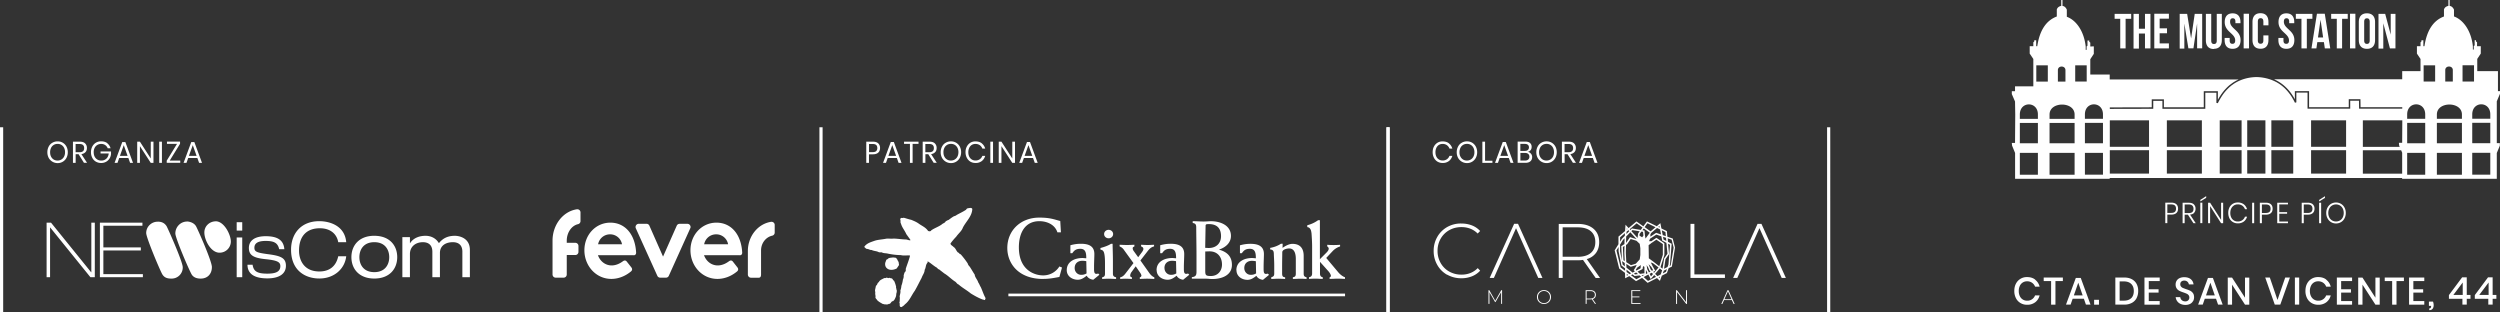 <svg width="144" height="18" viewBox="0 0 144 18" fill="none" xmlns="http://www.w3.org/2000/svg"><rect x="0" y="0" width="144" height="18" fill="#333333" stroke="none"/><path d="M10.774 12.758c.109 0 .392.054.518.275.074.12.913 2.001.913 2.349 0 .407-.26.665-.645.665-.15 0-.377-.027-.51-.222-.135-.207-.95-2.109-.95-2.378 0-.38.306-.686.674-.686M12.425 12.746c.495 0 .872.787.872 1.165a.647.647 0 01-.654.644c-.5 0-.872-.728-.872-1.165 0-.378.313-.641.654-.641M9.075 12.767c.17 0 .374.033.518.257.056.084.933 2.052.933 2.37a.638.638 0 01-.645.653c-.188 0-.394-.021-.53-.243-.12-.195-.93-2.109-.93-2.381 0-.375.312-.653.654-.653M13.633 12.797h.32v.485h-.32v-.485zm0 .88h.32v2.29h-.32v-2.29zM16.08 14.354c-.082-.371-.306-.476-.777-.476-.339 0-.65.075-.65.393 0 .236.152.287.838.377.69.093.978.216.978.662 0 .446-.365.725-1.072.725-.706 0-1.142-.237-1.142-.788h.294c.056.383.268.515.848.515.448 0 .751-.093.751-.434 0-.228-.159-.33-.863-.401-.703-.072-.95-.237-.95-.644 0-.408.317-.678.971-.678.733 0 1.034.267 1.072.75h-.298zM2.685 12.824h.253l2.314 2.86h.009v-2.86h.2v3.143h-.253l-2.314-2.861h-.01v2.86h-.2v-3.142zM5.754 12.824h2.45v.177h-2.25v1.25h2.158v.176H5.954v1.363H8.23v.177H5.754v-3.143zM19.482 13.953c-.07-.434-.409-.805-1.06-.805-.733 0-1.198.428-1.198 1.285 0 .593.315 1.204 1.172 1.204.542 0 .954-.264 1.086-.875h.46c-.074.695-.666 1.28-1.55 1.28-.78 0-1.627-.435-1.627-1.66 0-.914.565-1.642 1.622-1.642.621 0 1.475.27 1.555 1.21h-.46v.003zM21.56 13.582c.887 0 1.32.566 1.32 1.23 0 .666-.436 1.232-1.32 1.232-.883 0-1.319-.566-1.319-1.231 0-.665.433-1.232 1.32-1.232zm0 .368c-.63 0-.86.446-.86.863 0 .416.23.862.86.862s.86-.446.86-.862c0-.417-.23-.863-.86-.863zM26.633 14.501c0-.422-.265-.551-.548-.551-.395 0-.745.189-.745.62v1.396h-.436v-1.465c0-.422-.265-.551-.547-.551-.395 0-.745.234-.745.686v1.33h-.436v-2.307h.436v.348h.008c.204-.32.566-.425.89-.425.294 0 .591.122.771.425.21-.264.486-.425.922-.425.23 0 .862.11.862.814v1.57h-.433v-1.465zM.183 7.33H0V18h.183V7.33zM47.382 7.33h-.183V18h.183V7.33zM80.043 7.33h-.183V18h.183V7.33z" fill="#fff"/><path d="M80.043 7.33h-.183V18h.183V7.33zM105.423 7.33h-.183V18h.183V7.33zM43.077 14.447v1.366c0 .102.08.183.18.183h.453c.1 0 .127-.09.127-.192v-1.387c.005-.434.294-.764.641-.842a.182.182 0 00.145-.176v-.44a.18.18 0 00-.18-.183h-.023c-.751.11-1.337.817-1.343 1.671zm-4.888.339L38.98 13a.181.181 0 01.164-.108h.453c.1 0 .18.084.18.183 0 .027-.006.051-.018.075l-1.236 2.738a.174.174 0 01-.162.105h-.336a.179.179 0 01-.162-.105l-1.24-2.738a.186.186 0 01.163-.26h.453c.07 0 .136.041.165.107l.789 1.786-.003.003zm-1.69-.087h-2.058c.147.401.474.59.789.59.262 0 .492-.12.665-.252.083-.05.153-.045.215.04l.257.326c.064.086.053.17-.024.233-.38.315-.79.429-1.128.429-.889 0-1.554-.755-1.554-1.65 0-.896.66-1.591 1.495-1.591.837 0 1.425.659 1.484 1.716.006.108-.053.165-.147.165l.006-.006zm-.671-.63a.695.695 0 00-.684-.572c-.35 0-.63.24-.694.573h1.378zm6.78.63h-2.057c.147.401.474.59.789.59.262 0 .491-.12.665-.252.082-.05.153-.045.215.04l.256.326c.065.086.053.17-.023.233-.38.315-.79.429-1.128.429-.89 0-1.555-.755-1.555-1.65 0-.896.66-1.591 1.496-1.591s1.425.659 1.484 1.716c.006.108-.053.165-.147.165l.006-.006zm-.67-.63a.695.695 0 00-.684-.572c-.35 0-.63.24-.695.573h1.378zm-9.293-.083v-.117c0-.476.28-.872.647-.956a.182.182 0 00.145-.176v-.5a.18.18 0 00-.18-.183h-.023c-.79.114-1.405.877-1.408 1.803v1.953c0 .102.08.183.18.183h.46c.1 0 .179-.081.179-.183v-1.12h.494c.1 0 .18-.081.18-.183v-.338a.18.18 0 00-.18-.183h-.494zM51.649 14.911c.059.042.056.126.109.168l.026.186-.132.197c-.168.09-.415.13-.571-.015-.089-.08-.112-.197-.089-.314l.062-.17c.035-.025.083-.03.106-.073.083-.054.189-.042.283-.063.07.024.177-.015.209.084h-.003zM51.219 16c-.053.048-.109-.015-.168-.006-.032.039-.082.015-.123.024-.11.069-.25.098-.31.236-.094.036-.067.153-.162.204l-.056.258.018.15c-.023.09.033.17.006.26.009.075.077.105.106.17a.939.939 0 00.245.168c.035.045.105.04.156.066.088-.003.188.03.262-.027.114.018.123-.125.218-.155.053.011.07-.057.108-.081.053-.108.115-.213.104-.339a.528.528 0 00.032-.212l-.02-.012c.02-.066-.039-.108-.018-.18a1.644 1.644 0 00-.121-.357c-.074-.02-.065-.108-.136-.134-.05.009-.088-.03-.14-.03v-.003zm4.782-3.97c-.018-.053-.074-.047-.115-.056-.082.024-.197 0-.236.104-.173.117-.362.201-.544.303a.33.33 0 01-.153.072c-.112.06-.212.14-.315.216-.06.015-.11.05-.165.078-.044.101-.162.11-.233.185-.18.129-.386.195-.565.312-.038.015-.047.066-.089.072-.047.012-.103.006-.138-.027-.135-.195-.342-.276-.515-.399-.139-.105-.298-.167-.45-.23-.15-.03-.286-.084-.436-.12-.05.033-.106 0-.157.018-.014.027-.04.05-.038.084.041.072-.009.17.044.236.056.222.218.396.306.605l.233.324v.036c-.08.003-.156-.036-.238-.048-.248-.006-.486-.048-.736-.054-.139.024-.289-.015-.425.009-.217.045-.447.05-.656.117-.212.078-.445.135-.592.338v.027c.056.045.1.114.18.108.082.01.147.069.238.057.12.066.268.057.389.117.059.033.13.02.191.018.094.06.218.048.321.069.25.054.518.09.783.093.162.045.324.008.495.018.012.002.03.008.03.027-.062.248-.16.485-.239.73-.009.054.003.105-.009.156-.08.057-.085.15-.115.228a.447.447 0 01-.044.248 1.493 1.493 0 01-.088.36.921.921 0 01-.059.27c.027.134-.038.245-.041.377l.014.042c-.017.096.006.195-.032.278.044.057 0 .153.035.216.01.042.056.036.089.045.073-.048.141-.087.2-.162.27-.206.371-.515.562-.773.145-.248.265-.503.4-.754.05-.156.172-.285.172-.459.08-.122.05-.293.162-.404.014-.024 0-.06.014-.084.168.096.315.237.48.338.074.027.1.117.177.126.1.081.2.156.3.234.221.129.395.323.61.461.082.042.117.147.206.171.226.198.477.33.706.518.224.138.454.267.692.354.047-.01.08.05.121.018.024-.033.05-.078.03-.123-.11-.195-.171-.408-.263-.608-.058-.087-.085-.189-.15-.276-.044-.162-.185-.278-.203-.45-.106-.155-.191-.317-.294-.466a.38.38 0 01-.11-.18 4.977 4.977 0 00-.408-.53c-.074.012-.074-.09-.142-.09-.115-.093-.13-.246-.262-.324-.059-.072-.162-.099-.18-.197.098-.138.212-.273.33-.393.13-.192.312-.317.386-.527.18-.354.518-.638.542-1.06L56 12.03zm15.214 3.532c0-.506.474-.7.9-.7.077 0 .157.014.222.014 0-.257-.018-.545-.34-.545-.229 0-.347.075-.464.252h-.112v-.453c.197-.056.385-.086.606-.086.418 0 .775.113.775.593 0 .17-.015.419-.018.692v.167c0 .219.038.282.141.282a.51.51 0 00.1-.018l.071.072-.35.287c-.18-.023-.321-.113-.377-.233-.16.12-.31.233-.515.233-.318 0-.633-.2-.633-.554l-.006-.003zm.456-.12c0 .22.168.387.365.387a.555.555 0 00.315-.081l-.014-.701a1.387 1.387 0 00-.224-.024c-.215 0-.442.114-.442.42zm-8.088-.913c.038.099.065.29.065.635v.593c0 .162-.054.186-.165.216v.095c.126-.006.253-.015.38-.015.14 0 .282.015.424.015v-.095c-.11-.03-.183-.054-.183-.216v-.698c0-.392-.018-.812-.018-1.015h-.094c-.141.095-.389.185-.606.24v.095c.111.021.158.054.197.15zm11.957-1.139c.015.183.038.54.038.818v1.546c0 .105-.038.192-.18.216v.095a5.26 5.26 0 01.375-.015c.141 0 .276.015.418.015v-.095c-.112-.024-.16-.081-.16-.225v-.653h.01l.483.54c.079.089.135.2.135.25 0 .049-.032.088-.074.088v.095c.16 0 .318-.015.477-.015.136 0 .274.01.41.015v-.095c-.142-.042-.31-.195-.371-.267l-.71-.845.362-.386a.994.994 0 01.436-.276V14.1a4.692 4.692 0 01-.74 0v.095c.042.021.086.078.086.123 0 .054-.023.123-.123.225l-.386.386v-2.246h-.103a1.806 1.806 0 01-.624.29v.111c.117 0 .223.114.235.312l.006-.007zm-17.457 3.52v.153h19.392v-.153H58.083zm15.29-2.315c0 .152.023.41.023.686v.467c0 .162-.055.18-.173.225v.095c.132 0 .268-.015.397-.015.13 0 .268.01.404.015v-.095c-.127-.015-.174-.054-.174-.225v-.392c0-.372.009-.642.009-.821 0-.18.3-.225.394-.225.333 0 .386.354.386.611v.827c0 .162-.038.195-.17.225v.095c.15 0 .297-.015.444-.015.118 0 .23.01.347.015v-.095c-.132-.04-.168-.072-.168-.225v-1.012c0-.405-.182-.69-.647-.69-.197 0-.41.12-.571.231.005-.08.005-.156.008-.24h-.094a1.63 1.63 0 01-.624.24v.096c.141 0 .206.08.206.219l.003.003zm-8.624-.186l.539.746-.457.593c-.062.08-.159.2-.309.225v.095c.103-.006.203-.015.306-.015.121 0 .25.01.371.015v-.095c-.062-.01-.1-.033-.1-.111 0-.042.035-.135.065-.177l.253-.347.253.368a.48.48 0 01.077.162c0 .048-.041.102-.094.105v.095c.141-.006.276-.015.418-.015.141 0 .277.01.418.015v-.095c-.118-.04-.227-.16-.294-.255l-.507-.716.4-.515c.104-.135.2-.249.386-.294v-.095c-.124.005-.25.014-.37.014-.121 0-.251-.009-.378-.014v.095c.074.027.133.063.133.153 0 .033-.024.09-.07.159l-.23.311-.26-.36a.287.287 0 01-.056-.152c0-.072.042-.08.098-.11v-.096c-.142.005-.283.014-.424.014-.142 0-.286-.009-.427-.014v.095a.54.54 0 01.259.216zm-.892-.683c.135 0 .259-.099.259-.243 0-.143-.121-.245-.26-.245-.138 0-.259.102-.259.245 0 .144.124.243.26.243zm2.761 1.836c0-.506.475-.7.904-.7.077 0 .156.014.221.014 0-.257-.017-.545-.338-.545-.23 0-.348.075-.466.252h-.111v-.456c.197-.056.385-.086.606-.086.418 0 .777.113.777.593 0 .173-.014.419-.02.692v.167c0 .219.038.282.141.282a.374.374 0 00.1-.021l.07.072-.352.287c-.177-.023-.318-.113-.374-.233-.16.12-.31.233-.516.233-.32 0-.636-.2-.636-.554l-.005.003zm.457-.12c0 .22.17.387.365.387a.554.554 0 00.315-.081l-.015-.704a1.354 1.354 0 00-.226-.024c-.218 0-.442.117-.442.42l.003.002zm2.382.608h-.807v-.086c.206-.024.268-.096.268-.3v-.967c0-.573-.015-1.18-.015-1.609 0-.183-.076-.225-.203-.243v-.104c.236 0 .427.018.616.018.212 0 .318-.018.432-.018.524 0 1.155.227 1.155.85 0 .405-.327.668-.68.782v.009c.441.123.736.377.736.875 0 .614-.607.814-1.116.814-.062 0-.127-.003-.192-.009a2.013 2.013 0 00-.194-.009v-.003zm-.035-1.776c.082.006.15.01.209.01.418 0 .7-.264.7-.678 0-.413-.191-.698-.7-.698-.133 0-.189.006-.189.096l-.023 1.27h.003zm0 1.318c0 .258.032.306.323.306.404 0 .642-.297.642-.662 0-.435-.262-.758-.712-.758-.08 0-.156.006-.253.006v1.111-.003zm-7.977-.03c0-.506.474-.7.904-.7.074 0 .156.014.22.014 0-.257-.017-.545-.338-.545-.23 0-.347.075-.465.252h-.112v-.456c.197-.056.386-.086.607-.086.418 0 .774.113.774.593 0 .173-.015.419-.018.692v.167c0 .219.039.282.142.282a.336.336 0 00.097-.021l.07.072-.353.287c-.18-.023-.32-.113-.377-.233-.159.12-.309.233-.515.233-.32 0-.636-.2-.636-.554v.003zm.456-.12c0 .22.171.387.368.387a.562.562 0 00.316-.081l-.015-.704a1.356 1.356 0 00-.227-.024c-.215 0-.442.117-.442.422zm-1.82.623c.313 0 .554-.038.94-.113l.15-.543-.15-.062a1.088 1.088 0 01-.954.515c-.392 0-1.38-.234-1.38-1.615 0-.824.347-1.507 1.183-1.507.415 0 .886.18 1.036.641h.203l-.038-.65c-.341-.09-.583-.197-1.207-.197-1.078 0-1.843.743-1.843 1.752 0 .88.63 1.782 2.064 1.782l-.003-.003zM96.483 14.267l-.133-.527-.309-.105-.03-.323-.314-.153-.06-.306-.205.177-.566-.276-.209.282-.397-.282-.454.384-.176-.195-.027.366-.38.32v.437l-.218.35.26 1.05.335.25.009.313.239-.126.388.29.348-.186.318.285.541-.276.168.165.11-.302.294-.15.1-.282.185-.092.18-1.085.003-.003zm-.554-.899l.024.234-.18-.06-.053-.275.212.101h-.003zm.121 2.01l-.2.102.082-.55.206-.294-.056-.596.112.06-.091 1.135-.053.146v-.003zm-2.367.036l-.006-.212.253.165.344-.105-.052.11-.121.195.07.063-.132.072-.353-.285-.003-.003zm.27.33l-.09.048-.171-.126-.006-.135.265.213h.003zm-.047-2.367l.36.396-.377-.114-.23.338.009-.347v-.027l.238-.245zm-.226.108l.008-.134.11-.093.047.054-.168.173h.003zm1.407.537l.321-.216.371.251v.62l-.206.657-.353-.273-.248-.183-.011-.758.13-.095-.004-.004zm.018 1.335l.115.204-.068.036-.068-.066-.032-.072-.097-.245.147.146.003-.002zm-.044-1.734v-.117l.053-.093.332-.281.174.084.056.29-.283-.096-.332.222v-.009zm-.077-.156l-.203.276-.032-.195-.027-.27-.118-.017.077-.102.341.242-.038.07v-.004zm-1.31 1.627l-.027-.533.012-.453.065-.042.203-.3.336.103.185.177.036.254v.386l-.036.255-.224.246-.28.087-.273-.177.003-.003zm-.092-.06l-.07-.045-.035-.764.094-.06-.01.393.024.476h-.002zm.637.515l.079-.129.212-.152-.012.185-.241.13-.038-.037v.003zm.42-2.192l.021.215-.073.096-.154-.096.01-.096.102-.138.095.016v.003zm-.282.09l-.035.257-.354-.39.056-.06.421.07-.088.12v.002zm-.786.61l-.186.12.038.836-.108-.542v-.378l.167-.272.095-.1-.01.34.004-.004zm.014 1.088v.027l.006.17-.123-.098-.041-.201.155.102h.004zm.657.548l.106.093-.174.02-.059-.047.13-.069-.003.003zm.082-.045l.29-.153.017-.122.05-.054.038.068v.354l-.256.033-.138-.123v-.003zm.401.18l-.124.066-.05-.045.174-.021zm.08-.279l.094.186-.094.05v-.236zm.076-.045l-.038-.24.097.153.07.165.06.06-.092.051-.097-.189zm.256.204l.077.075-.118.138-.077-.15.118-.063zm.083-.045l.123-.066-.144-.252-.112-.227.124.042.32.245-.258.306-.05-.051-.003.003zm.38-.2l.14.11-.085.237-.188.096-.132-.13.265-.31v-.004zm.447-.854l-.197.284-.089.584-.114-.09.22-.697v-.68l-.459-.312-.288.195h-.133l.056-.144.362-.237.289.1.047.245.244.132.06.623.002-.003zm-.227-.812l-.03-.156.172.057.017.183-.156-.084h-.003zm-.238-.782l.018.093-.08-.04.062-.053zm-.686-.153l.462.225-.283.24-.344-.246.162-.222.003.003zm-.627 0l.341.243-.103.138-.51-.084-.085.09-.04-.048.4-.339h-.003zm-.563.29l.035.04-.04.036.005-.075zm-.389.516l.283-.24-.012.153-.167.174-.104.168v-.255zm.033 1.74l-.244-.98.123-.2v.243l.165.82.206.165.006.141-.256-.192v.003zm.353.47v-.098l.077.06-.077.042v-.003zm.55.204l-.308-.23.088-.048.118.096.288-.036.083.075-.268.143zm.672.1l-.25-.225.27-.144.136.263.2-.233.106.105-.462.233zm.66-.162l-.047-.048.08-.04-.033.088zm.37-.36l-.179.093.059-.162.18-.09-.056.159h-.003zm.213-.338l.023-.072.097-1.207-.212-.114-.017-.201.227.078.114.461-.168 1.022-.064.033zm-12.812.506a1.486 1.486 0 01-.568-.566 1.591 1.591 0 01-.209-.81 1.583 1.583 0 01.21-.808c.135-.237.332-.431.567-.566.248-.138.528-.21.81-.204.21 0 .415.033.613.108.182.069.344.18.477.324l-.142.146c-.244-.245-.56-.371-.939-.371-.244 0-.486.057-.698.177a1.289 1.289 0 00-.494.49c-.121.214-.183.456-.18.702-.003.245.059.488.18.7.117.207.288.378.494.492.215.12.457.18.701.177.38 0 .692-.126.94-.375l.14.147a1.299 1.299 0 01-.48.327 1.64 1.64 0 01-.609.11 1.63 1.63 0 01-.81-.206l-.002.006zm2.692.18h-.242l1.408-3.116h.224l1.407 3.116h-.242l-1.28-2.864-1.275 2.864zm1.275-2.864l-.801 1.797.8-1.797zm4.587 2.867l-.73-1.04a1.97 1.97 0 01-.298.021h-.874v1.018h-.224v-3.112h1.098c.386 0 .686.093.904.279.218.186.327.443.327.773 0 .245-.062.452-.185.62a.985.985 0 01-.53.353l.765 1.09h-.253v-.003zm-1.028-1.22c.327 0 .578-.075.748-.221.171-.147.26-.357.26-.626 0-.27-.086-.48-.26-.627-.17-.146-.42-.221-.748-.221h-.874v1.692h.874v.003zm6.49-1.896h.224v2.909h1.76v.204h-1.984v-3.113zm2.697 3.113h-.241l1.407-3.113h.224l1.407 3.113h-.241l-1.281-2.867-1.275 2.867zm-13.603 1.494v-.674l-.324.57h-.026l-.324-.567v.671h-.056v-.788h.047l.344.609.345-.609h.047v.788h-.053zm2.064-.392a.39.39 0 01.403-.399.39.39 0 01.404.399.392.392 0 01-.404.398.392.392 0 01-.403-.398zm.748 0a.338.338 0 00-.345-.348.336.336 0 00-.344.348c0 .2.147.347.344.347a.336.336 0 00.345-.347zm2.59.392l-.182-.263a.609.609 0 01-.076.006h-.221v.257h-.056v-.788h.277c.194 0 .312.1.312.267 0 .126-.065.213-.183.246l.192.275h-.065.003zm-.258-.308c.165 0 .253-.078.253-.213s-.088-.213-.253-.213h-.221v.429h.22v-.003zm2.885.257v.051h-.533v-.788h.519v.051h-.46v.312h.412v.05h-.412v.324h.477-.003zm2.677-.734v.788h-.047l-.527-.683v.683h-.056v-.788h.047l.527.683v-.683h.056zm2.582.567h-.448l-.097.221h-.062l.357-.788h.056l.356.788h-.062l-.1-.221zm-.02-.048l-.204-.456-.203.456h.407zM50.053 8.89v.492h-.156V8.16h.382c.139 0 .242.033.31.099a.357.357 0 01.102.266c0 .11-.035.204-.105.267-.071.063-.171.096-.307.096h-.227v.003zm.418-.191a.233.233 0 00.062-.17c0-.073-.021-.136-.062-.175-.042-.039-.11-.06-.203-.06h-.212v.468h.212c.094 0 .161-.021.203-.06v-.003zM51.66 9.1h-.528l-.1.282h-.168l.445-1.201h.177l.441 1.2h-.168l-.1-.28zm-.045-.123l-.22-.617-.222.617h.442zM52.907 8.16v.128h-.34v1.094h-.155V8.288h-.339V8.16h.834zM53.782 9.382l-.312-.5h-.167v.5h-.156V8.16h.394c.136 0 .239.033.306.099a.355.355 0 01.103.263c0 .099-.026.18-.082.24a.384.384 0 01-.236.114l.327.503h-.177v.003zm-.482-.614h.226c.177 0 .265-.078.265-.237 0-.159-.088-.237-.265-.237H53.3v.474zM55.076 8.222a.577.577 0 01.209.222.68.68 0 01.076.324c0 .12-.026.227-.076.323a.565.565 0 01-.51.303.583.583 0 01-.515-.303.681.681 0 01-.076-.323.69.69 0 01.076-.324c.05-.096.12-.17.212-.222a.583.583 0 01.303-.08c.112 0 .212.027.3.08zm-.524.126a.383.383 0 00-.154.168.532.532 0 00-.055.255c0 .099.017.18.055.251a.4.4 0 00.377.225.414.414 0 00.374-.228.565.565 0 00.056-.251.54.54 0 00-.056-.255.42.42 0 00-.153-.168.42.42 0 00-.22-.057.438.438 0 00-.224.057v.003zM56.55 8.258a.57.57 0 01.198.3h-.165a.418.418 0 00-.147-.195.427.427 0 00-.25-.072.379.379 0 00-.357.225.578.578 0 00-.053.255c0 .098.018.18.053.251a.386.386 0 00.356.222.42.42 0 00.25-.072.404.404 0 00.148-.195h.165a.559.559 0 01-.197.3.564.564 0 01-.363.11.573.573 0 01-.297-.077.564.564 0 01-.203-.222.703.703 0 01-.074-.32c0-.12.024-.231.074-.324a.563.563 0 01.203-.222.546.546 0 01.297-.077c.148 0 .268.035.363.11v.003zM57.199 8.16v1.222h-.156V8.16h.156zM58.464 9.382h-.156l-.625-.965v.965h-.156V8.16h.156l.625.967V8.16h.156v1.222zM59.503 9.1h-.527l-.1.282h-.168l.445-1.201h.176l.442 1.2h-.168l-.1-.28zm-.044-.123l-.221-.617-.22.617h.441zM83.457 8.258a.57.57 0 01.197.3h-.165a.418.418 0 00-.147-.195.406.406 0 00-.25-.072.378.378 0 00-.357.225.578.578 0 00-.053.255c0 .098.018.18.053.251a.385.385 0 00.356.222.42.42 0 00.251-.072.403.403 0 00.147-.195h.165a.558.558 0 01-.197.3.57.57 0 01-.362.11.573.573 0 01-.298-.077.565.565 0 01-.203-.222.703.703 0 01-.073-.32c0-.12.023-.231.073-.324a.564.564 0 01.203-.222.546.546 0 01.298-.077c.147 0 .268.035.362.11v.003zM84.8 8.222a.577.577 0 01.208.222c.05.096.077.204.077.324 0 .12-.026.227-.077.323a.565.565 0 01-.51.303.583.583 0 01-.514-.303.689.689 0 01-.077-.323c0-.12.027-.228.077-.324s.12-.17.212-.222a.583.583 0 01.303-.08c.112 0 .212.027.3.08zm-.525.126a.382.382 0 00-.153.168.577.577 0 00-.056.255c0 .099.018.18.056.251a.42.42 0 00.153.168.42.42 0 00.221.057.42.42 0 00.22-.06.4.4 0 00.154-.168.528.528 0 00.056-.251.54.54 0 00-.056-.255.4.4 0 00-.374-.225.42.42 0 00-.22.057v.003zM85.537 9.259h.427v.123h-.58V8.16h.156v1.099h-.003zM86.908 9.1h-.527l-.1.282h-.168l.445-1.201h.177l.441 1.2h-.168l-.1-.28zm-.044-.123l-.22-.617-.222.617h.442zM88.184 8.854a.29.29 0 01.068.195c0 .099-.032.18-.1.24s-.162.09-.288.09h-.448V8.155h.439c.12 0 .212.027.274.081a.283.283 0 01.094.225c0 .078-.02.14-.062.191a.272.272 0 01-.159.093c.074.015.132.051.18.108h.002zm-.612-.162h.26c.076 0 .135-.018.173-.053a.19.19 0 00.062-.15c0-.063-.02-.111-.06-.147-.037-.036-.1-.054-.182-.054h-.253v.404zm.453.498a.205.205 0 00.068-.162.205.205 0 00-.068-.162c-.044-.039-.108-.057-.19-.057h-.26v.438h.262a.288.288 0 00.191-.057h-.003zM89.383 8.222a.577.577 0 01.21.222c.05.096.076.204.076.324 0 .12-.026.227-.077.323a.565.565 0 01-.51.303.582.582 0 01-.514-.303.689.689 0 01-.077-.323c0-.12.027-.228.077-.324s.12-.17.212-.222a.582.582 0 01.303-.08c.112 0 .212.027.3.08zm-.524.126a.383.383 0 00-.153.168.578.578 0 00-.056.255c0 .099.018.18.056.251a.42.42 0 00.153.168.42.42 0 00.221.057.421.421 0 00.22-.06.399.399 0 00.154-.168.527.527 0 00.056-.251.54.54 0 00-.056-.255.399.399 0 00-.374-.225.419.419 0 00-.22.057v.003zM90.602 9.382l-.312-.5h-.168v.5h-.156V8.16h.394c.136 0 .239.033.307.099a.355.355 0 01.103.263c0 .099-.027.18-.083.24a.384.384 0 01-.235.114l.326.503h-.176v.003zm-.483-.614h.227c.176 0 .265-.078.265-.237 0-.159-.089-.237-.265-.237h-.227v.474zM91.748 9.1h-.527l-.1.282h-.168l.445-1.201h.176l.442 1.2h-.168l-.1-.28zm-.044-.123l-.22-.617-.222.617h.442zM3.62 8.223a.577.577 0 01.209.222.69.69 0 01.076.323.69.69 0 01-.076.324.565.565 0 01-.51.303.583.583 0 01-.515-.303.69.69 0 01-.076-.324.69.69 0 01.076-.323c.05-.096.12-.171.212-.222a.583.583 0 01.303-.08c.112 0 .212.026.3.08zm-.524.126a.382.382 0 00-.154.168.578.578 0 00-.055.254c0 .099.017.18.055.252a.42.42 0 00.154.168.42.42 0 00.22.056.421.421 0 00.221-.06.4.4 0 00.153-.167.527.527 0 00.056-.252.54.54 0 00-.056-.254.4.4 0 00-.374-.225.42.42 0 00-.22.057v.003zM4.838 9.382l-.312-.5h-.168v.5h-.156V8.16h.395c.135 0 .238.033.306.099a.355.355 0 01.103.264c0 .098-.027.18-.082.24a.384.384 0 01-.236.113l.327.503h-.177v.003zm-.483-.614h.227c.177 0 .265-.078.265-.236 0-.16-.088-.237-.265-.237h-.227v.473zM6.178 8.253a.524.524 0 01.19.288h-.164a.385.385 0 00-.377-.25.42.42 0 00-.22.058.41.41 0 00-.154.165.527.527 0 00-.056.251c0 .096.018.186.056.258a.406.406 0 00.386.224.401.401 0 00.353-.189.517.517 0 00.07-.218h-.47v-.117h.603v.147a.583.583 0 01-.088.264.538.538 0 01-.197.185.582.582 0 01-.283.07.605.605 0 01-.306-.079.53.53 0 01-.206-.221.671.671 0 01-.074-.324.68.68 0 01.074-.323.57.57 0 01.206-.222.578.578 0 01.306-.08c.139 0 .256.035.353.104l-.002.009zM7.394 9.1h-.527l-.1.282h-.168l.444-1.2h.177l.442 1.2h-.168l-.1-.281zm-.045-.122l-.22-.617-.221.617h.441zM8.84 9.382h-.156l-.625-.964v.964h-.156V8.16h.156l.625.968V8.16h.156v1.222zM9.327 8.16v1.222H9.17V8.16h.156zM9.78 9.25h.603v.129h-.78v-.126l.594-.967h-.58v-.13h.754v.127l-.595.967h.003zM11.368 9.1h-.527l-.1.282h-.168l.445-1.2h.176l.442 1.2h-.168l-.1-.281zm-.044-.122l-.22-.617-.222.617h.442zM117.229 16.116a.717.717 0 01.253.395h-.262a.478.478 0 00-.174-.224.483.483 0 00-.288-.084.45.45 0 00-.416.263.668.668 0 00-.061.297c0 .114.02.21.061.293a.45.45 0 00.416.264.47.47 0 00.462-.306h.262a.701.701 0 01-.253.396.743.743 0 01-.468.144.722.722 0 01-.386-.102.679.679 0 01-.259-.282.886.886 0 01-.092-.413c0-.156.03-.294.092-.414a.698.698 0 01.645-.383c.188 0 .344.048.468.147v.009zM118.821 15.987v.204h-.427v1.357h-.25V16.19h-.427v-.204h1.104zM120.032 17.209h-.648l-.118.338h-.265l.565-1.536h.286l.562 1.536h-.265l-.117-.338zm-.071-.195l-.253-.73-.254.73h.51-.003zM120.901 17.269v.279h-.28v-.279h.28zM123.066 17.177a.663.663 0 01-.277.272.892.892 0 01-.433.096h-.512v-1.56h.512c.168 0 .312.032.433.095a.673.673 0 01.277.27.835.835 0 01.094.41.878.878 0 01-.094.414v.003zm-.307-.003c.098-.096.148-.234.148-.41 0-.177-.05-.312-.148-.408-.097-.096-.238-.147-.424-.147h-.244v1.108h.244c.183 0 .324-.048.424-.146v.003zM123.769 16.188v.473h.565v.194h-.565v.486h.63v.206h-.878v-1.56h.878v.204h-.63v-.003zM126.318 17.344a.396.396 0 01-.165.159.578.578 0 01-.271.06.641.641 0 01-.28-.057.476.476 0 01-.283-.392h.265a.266.266 0 00.086.173.28.28 0 00.2.072.23.23 0 00.174-.063.215.215 0 00.062-.159.206.206 0 00-.045-.137.276.276 0 00-.112-.084 1.799 1.799 0 00-.185-.072 1.605 1.605 0 01-.233-.093.409.409 0 01-.153-.135.402.402 0 01-.062-.23.4.4 0 01.062-.222.383.383 0 01.174-.147.605.605 0 01.262-.05c.156 0 .28.038.374.113a.433.433 0 01.159.3h-.268a.262.262 0 00-.082-.153.258.258 0 00-.183-.063.246.246 0 00-.168.054c-.041.036-.062.087-.062.156 0 .054.015.096.045.132a.265.265 0 00.108.08c.045.018.106.042.183.07.097.03.177.062.239.092a.447.447 0 01.156.138c.044.06.064.14.064.24a.43.43 0 01-.053.212l-.008.006zM127.643 17.209h-.648l-.118.338h-.265l.566-1.536h.285l.563 1.536h-.265l-.118-.338zm-.071-.195l-.253-.73-.253.73h.509-.003zM129.559 17.547h-.247l-.745-1.15v1.15h-.248V15.99h.248l.745 1.156V15.99h.247v1.557zM130.742 15.987l.441 1.29.445-1.29h.271l-.554 1.56h-.318l-.55-1.56h.27-.005zM132.433 15.987v1.56h-.247v-1.56h.247zM133.997 16.116a.712.712 0 01.253.395h-.262a.483.483 0 00-.173-.224.486.486 0 00-.289-.084.447.447 0 00-.415.263.668.668 0 00-.062.297c0 .114.021.21.062.293a.452.452 0 00.415.264.473.473 0 00.462-.306h.262a.696.696 0 01-.253.396.739.739 0 01-.468.144.724.724 0 01-.386-.102.679.679 0 01-.259-.282.886.886 0 01-.091-.413c0-.156.029-.294.091-.414a.698.698 0 01.645-.383c.189 0 .345.048.468.147v.009zM134.85 16.188v.473h.565v.194h-.565v.486h.63v.206h-.877v-1.56h.877v.204h-.63v-.003zM137.072 17.547h-.248l-.745-1.15v1.15h-.247V15.99h.247l.745 1.156V15.99h.248v1.557zM138.465 15.987v.204h-.426v1.357h-.251V16.19h-.427v-.204h1.104zM139.009 16.188v.473h.565v.194h-.565v.486h.63v.206h-.877v-1.56h.877v.204h-.63v-.003zM140.179 17.583c0 .084-.021.15-.062.204-.041.05-.106.078-.191.078v-.102c.035 0 .062-.009.079-.03.018-.018.027-.05.027-.096v-.02h-.127v-.244h.236a.585.585 0 01.038.21zM141.058 17.21v-.213l.762-1.024h.265v1.015h.215v.222h-.215v.335h-.25v-.335h-.777zm.795-.938l-.539.716h.539v-.716zM142.549 17.21v-.213l.762-1.024h.265v1.015h.215v.222h-.215v.335h-.25v-.335h-.777zm.795-.938l-.539.716h.539v-.716zM143.821 5.823l.179-.425v-.15h-.118v-1.15h-1.192v-.704l.203-.309v-.422h-.215v-.228l-.059-.048v-.071h-.079v.296l-.05.045v.195h-.053v-.195c-.097-.884-.545-1.51-1.087-1.71v-.39c-.056-.126-.141-.204-.25-.216V0h-.071v.338c-.135.03-.218.096-.256.207V.95c-.615.23-.989.8-1.125 1.71h-.062v-.341h-.111v.071l-.053.048v.225h-.207v.425l.207.309v.7h-1.055v.468h-7.387c.5.222.91.608 1.204 1.153v-.47h.819v.926h2.285v-.459h.674l.006.459h2.402v.087h-2.488l-.006-.459h-.503v.459h-2.459v-.926h-.644v.563l-.083.018c-.026-.054-.05-.105-.079-.153a.327.327 0 01-.024-.045l-.062-.107-.026-.042a4.791 4.791 0 00-.089-.13c-.008-.014-.02-.026-.029-.038-.021-.03-.044-.057-.065-.084l-.044-.054c-.018-.02-.038-.045-.059-.066l-.05-.054a2.387 2.387 0 00-.088-.087c-.021-.02-.044-.039-.065-.057a.501.501 0 01-.041-.035c-.024-.021-.05-.04-.074-.057-.009-.006-.018-.012-.026-.021a2.398 2.398 0 00-.183-.12c-.032-.018-.065-.04-.1-.054l-.018-.01a2.551 2.551 0 00-.332-.137 2.614 2.614 0 00-.763-.126 2.597 2.597 0 00-.763.126 2.511 2.511 0 00-.329.138l-.018.009-.097.054a2.438 2.438 0 00-.183.123l-.026.018a1.3 1.3 0 00-.074.06l-.041.035c-.024.018-.044.04-.065.06a1.92 1.92 0 00-.079.078c-.021.021-.042.042-.062.066a.952.952 0 00-.059.066l-.044.054c-.024.027-.044.057-.065.084-.009.015-.021.027-.03.042l-.088.132-.026.045c-.021.035-.045.071-.065.11l-.027.045c-.026.051-.056.105-.082.16l-.083-.019v-.584h-.638v.926h-2.471v-.459h-.527v.459l-2.503.006v-.087l2.415-.006V5.72h.701v.459h2.296v-.926h.813v.494c.035-.063.071-.125.109-.185l.035-.054c.027-.042.053-.081.083-.12.014-.018.026-.04.041-.057.029-.039.059-.075.088-.11.012-.016.027-.03.038-.046.045-.048.089-.096.133-.14.047-.046.094-.09.144-.13.012-.011.027-.02.038-.03l.112-.083c.015-.012.033-.021.047-.033.039-.027.08-.051.118-.072l.044-.027c.056-.03.112-.057.168-.084h-7.429v-.284h-1.118v-.881l.203-.309V2.67l-.203.009v-.225l-.059-.048v-.072h-.103v.297l-.05.045v.195h-.053v-.195c-.098-.884-.545-1.51-1.087-1.71V.557c-.056-.126-.141-.204-.25-.216V0h-.071v.338c-.135.03-.218.096-.256.207V.95c-.615.23-.989.8-1.125 1.71h-.062v-.341h-.112v.071l-.053.048v.225h-.209v.425l.209.309v1.576h-1.054v.281h-.185v.165l.185.428.012.755-.012 1.633h-.185l.015.155.173.42v1.489h5.45v-.045h16.843v.045h5.453V8.813l.176-.423v-.146h-.176V5.829l.006-.006zm-26.438 4.242h-1.04V8.807h1.04v1.258zm0-1.812h-1.04V7.08h1.04v1.172zm0-1.408h-1.04v-.252c0-.773 1.04-.773 1.04 0v.252zm.571-2.145h-.663v-.935h.663V4.7zm.58-.662c0-.273.433-.273.436 0V4.7h-.436v-.662zm.963 6.027h-1.443V8.807h1.443v1.258zm0-1.812h-1.443V7.08h1.443v1.172zm0-1.408h-1.443v-.249c0-.764 1.443-.764 1.443 0v.249zm.035-3.083h.662v.935h-.662v-.935zm1.599 6.3h-1.04V8.804h1.04v1.258zm0-1.812h-1.04V7.078h1.04V8.25zm0-1.408h-1.04V6.59c0-.773 1.04-.773 1.04 0v.252zm2.653 3.157h-2.259V8.65h2.259v1.348zm0-1.543h-2.259V6.93h2.259v1.527zM126.828 10h-2.017V8.65h2.017v1.348zm0-1.543h-2.017V6.93h2.017v1.527zM129.116 10h-1.26V8.65h1.26v1.348zm0-1.543h-1.26V6.93h1.26v1.527zM130.488 10h-1.048V8.65h1.048v1.348zm0-1.543h-1.048V6.93h1.048v1.527zM132.09 10h-1.26V8.65h1.26v1.348zm0-1.543h-1.26V6.93h1.26v1.527zM135.135 10h-2.017V8.65h2.017v1.348zm0-1.543h-2.017V6.93h2.017v1.527zm5.712-4.421c0-.273.433-.273.435 0v.662h-.435v-.662zm-2.482 5.967H136.1V8.654h2.206l.059.144v1.204zm-.003-1.776h-.186l.015.155.032.078H136.1V6.932h2.273l-.008 1.294h-.003zm1.33 1.836h-1.039V8.804h1.039v1.258zm0-1.812h-1.039V7.078h1.039V8.25zm0-1.408h-1.039V6.59c0-.773 1.039-.773 1.039 0v.252zm.572-2.145h-.663v-.935h.663v.935zm1.543 5.365h-1.443V8.804h1.443v1.258zm0-1.812h-1.443V7.078h1.443V8.25zm0-1.408h-1.443v-.249c0-.764 1.443-.764 1.443 0v.249zm.035-3.083h.662v.935h-.662v-.935zm1.599 6.3h-1.04V8.8h1.04v1.258zm0-1.812h-1.04V7.075h1.04v1.172zm0-1.408h-1.04v-.252c0-.773 1.04-.773 1.04 0v.252zM124.929 2.5h-.533v-.584h.424v-.284h-.424v-.558h.533V.791h-.842v1.998h.842V2.5zm4.614-1.71h-.309v1.998h.309V.79zm.66 2.019c.303 0 .459-.183.459-.503V2.04h-.292v.284c0 .144-.061.195-.159.195-.097 0-.159-.05-.159-.195V1.246c0-.144.062-.198.159-.198.098 0 .159.054.159.198v.213h.292v-.195c0-.32-.156-.503-.459-.503-.304 0-.46.183-.46.503v1.04c0 .32.156.503.46.503v.003zm-4.382-1.435l.23 1.41h.291l.212-1.431v1.432h.292V.8h-.43l-.209 1.417L125.98.8h-.43v1.998h.268V1.384l.003-.01zm1.696 1.438c.304 0 .46-.183.46-.503V.8h-.292v1.54c0 .143-.062.194-.159.194s-.159-.05-.159-.195V.8h-.309v1.52c0 .32.156.503.459.503v-.01zm1.081 0c.303 0 .459-.183.459-.503 0-.57-.603-.647-.603-1.058 0-.144.056-.198.153-.198s.153.054.153.198v.084h.291v-.063c0-.32-.153-.503-.453-.503-.3 0-.454.183-.454.503 0 .57.604.647.604 1.057 0 .144-.062.195-.159.195s-.159-.05-.159-.195v-.143h-.291v.123c0 .32.156.503.459.503zm3.097 0c.304 0 .46-.183.46-.503 0-.57-.604-.647-.604-1.058 0-.144.056-.198.153-.198s.153.054.153.198v.084h.292v-.063c0-.32-.153-.503-.454-.503-.3 0-.453.183-.453.503 0 .57.604.647.604 1.057 0 .144-.062.195-.159.195-.098 0-.159-.05-.159-.195v-.143h-.292v.123c0 .32.156.503.459.503zm2.901-.024h.309V1.084h.324V.8h-.954v.284h.324v1.71l-.003-.005zm2.682-1.447l.383 1.447h.318V.799h-.274v1.196L137.387.8h-.386v1.998h.277V1.342zM135.67.791h-.309v1.998h.309V.79zm-3.106 1.998h.309V1.084h.321V.8h-.954v.284h.324v1.71-.005zm.86 0l.053-.363h.38l.053.363h.312L133.907.79h-.451l-.315 1.998h.283zm.241-1.642l.147 1.01h-.297l.147-1.01h.003zm2.671 1.666c.303 0 .468-.183.468-.503V1.27c0-.32-.165-.503-.468-.503-.303 0-.468.183-.468.503v1.04c0 .32.165.503.468.503zm-.159-1.56c0-.145.062-.199.159-.199s.159.054.159.198V2.33c0 .144-.062.198-.159.198s-.159-.054-.159-.198V1.252zm-14.051 1.536h.309V1.084h.321V.8h-.954v.284h.324v1.71-.005zm1.075-.857h.35v.857h.315V.799h-.315v.858h-.35V.8h-.309v1.998h.309v-.866zm7.314 9.747h-.348v1.178h.118v-.492h.23c.126 0 .221-.03.288-.09.068-.06.1-.143.1-.254 0-.11-.032-.192-.097-.252s-.162-.093-.291-.093v.003zm.206.525c-.044.042-.115.063-.215.063h-.221v-.489h.221c.1 0 .171.021.215.063.044.042.065.102.065.183 0 .08-.021.138-.065.18zm.447.653h.619v-.096h-.501v-.45h.451v-.092h-.451v-.444h.501v-.096h-.619v1.178zm1.758-1.178h-.347v1.178h.118v-.492h.229c.127 0 .221-.03.289-.09.067-.06.1-.143.1-.254a.324.324 0 00-.097-.252c-.065-.06-.162-.093-.292-.093v.003zm.206.525c-.044.042-.115.063-.215.063h-.22v-.489h.22c.1 0 .171.021.215.063.044.042.065.102.065.183 0 .08-.021.138-.065.18zm.448.653h.118v-1.178h-.118v1.178zm1.263-1.115a.557.557 0 00-.289-.078.553.553 0 00-.288.078.532.532 0 00-.2.213.64.64 0 00-.074.312.64.64 0 00.074.311.542.542 0 00.488.294.556.556 0 00.289-.078.522.522 0 00.2-.216.64.64 0 00.074-.311.64.64 0 00-.074-.312.554.554 0 00-.2-.213zm.097.785a.4.4 0 01-.159.17.451.451 0 01-.453 0 .417.417 0 01-.159-.17.556.556 0 01-.059-.26c0-.1.02-.186.059-.261a.399.399 0 01.159-.17.45.45 0 01.453 0 .416.416 0 01.159.17.57.57 0 01.059.26.568.568 0 01-.059.261zm-1.357-.922l.335-.204v-.099l-.335.213v.089zm-5.648 1.06l-.633-.986h-.117v1.178h.117v-.986l.633.986h.118v-1.178h-.118v.986zm1.788.192h.117v-1.178h-.117v1.178zm-3.342-.6a.33.33 0 00.082-.233.334.334 0 00-.097-.252c-.065-.063-.162-.093-.292-.093h-.356v1.178h.118v-.492h.188l.318.492h.133l-.327-.495c.103-.012.183-.044.236-.104h-.003zm-.545.018v-.497h.23c.185 0 .279.084.279.252 0 .168-.094.245-.279.245h-.23zm-.769-.599h-.347v1.178h.118v-.492h.229c.127 0 .221-.03.289-.09.068-.06.1-.143.1-.254 0-.11-.032-.192-.097-.252s-.162-.093-.292-.093v.003zm.207.525c-.045.042-.115.063-.215.063h-.221v-.489h.221c.1 0 .17.021.215.063.044.042.064.102.064.183 0 .08-.02.138-.064.18zm1.463.653h.118v-1.178h-.118v1.178zm.003-1.252l.336-.204v-.099l-.336.213v.089zm1.934.23a.42.42 0 01.218-.06.44.44 0 01.265.075.42.42 0 01.153.204h.121a.554.554 0 00-.191-.285.557.557 0 00-.345-.102.514.514 0 00-.48.288.673.673 0 00-.067.312c0 .116.023.218.067.311a.527.527 0 00.48.29.557.557 0 00.345-.101.526.526 0 00.191-.285h-.121a.415.415 0 01-.153.204.44.44 0 01-.265.075.4.4 0 01-.371-.23.568.568 0 01-.056-.261c0-.1.018-.186.056-.261a.418.418 0 01.153-.17v-.004z" fill="#fff"/></svg>